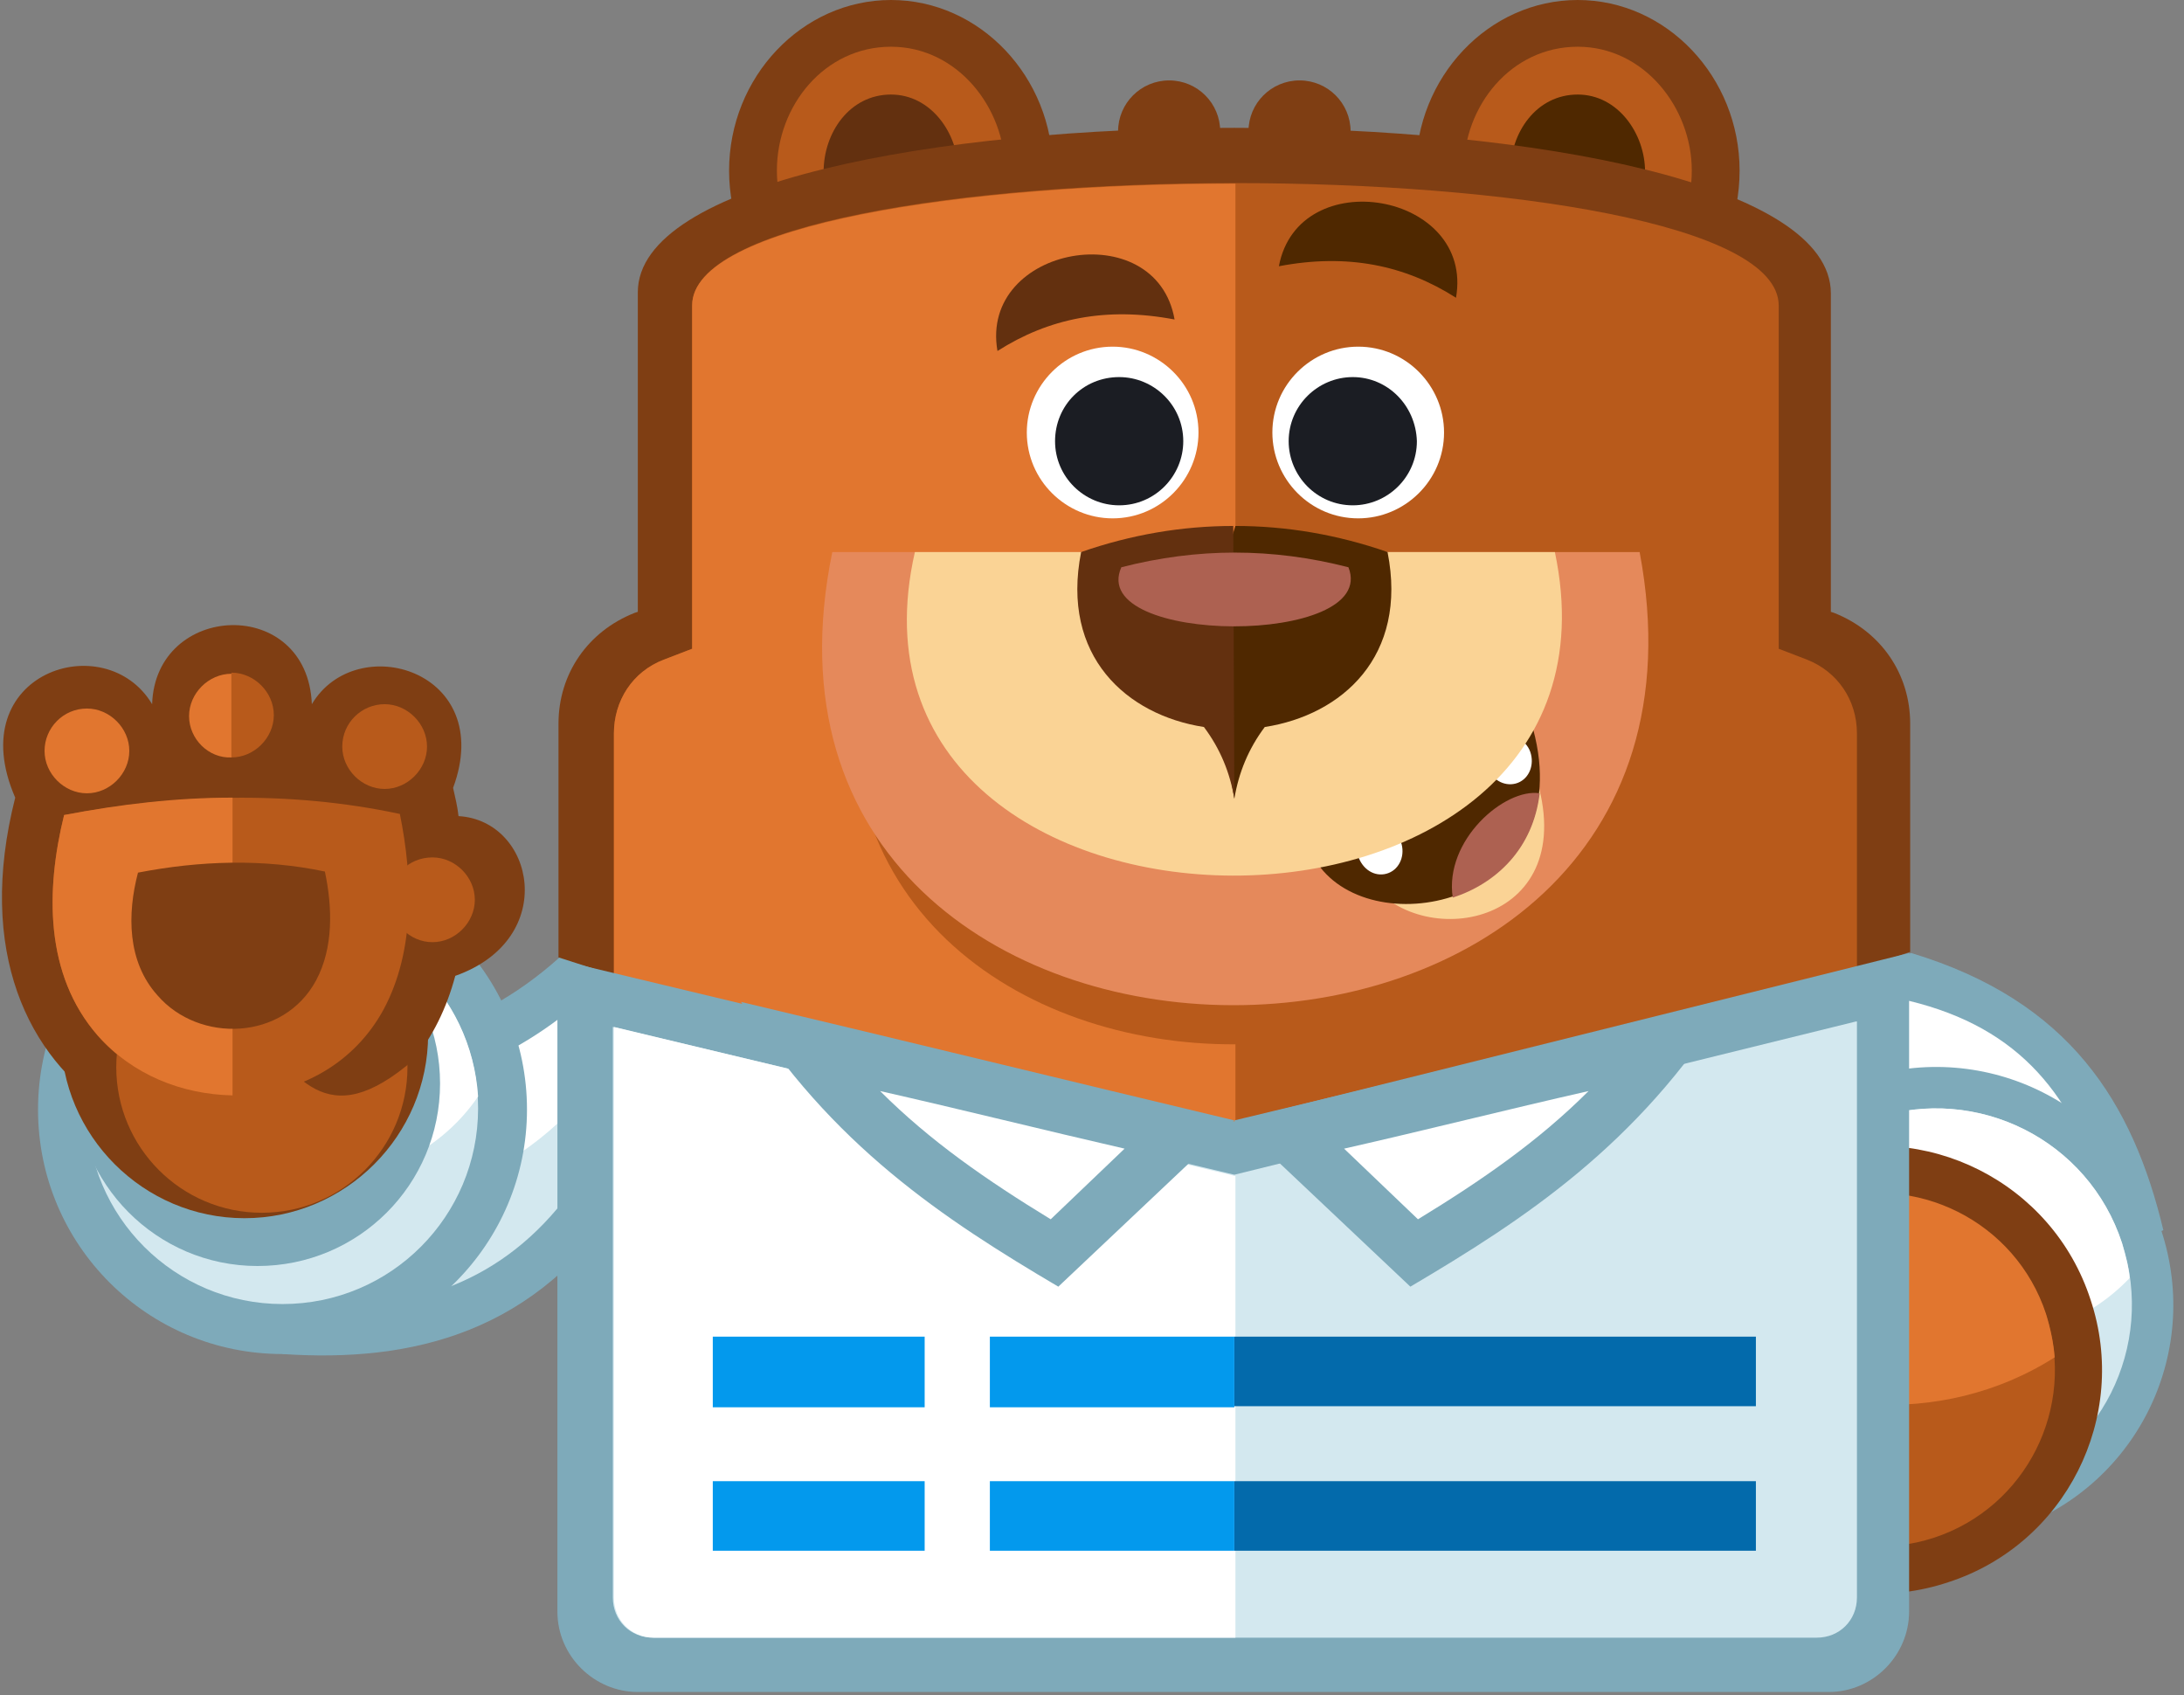 <?xml version="1.0" encoding="UTF-8"?>
<svg width="201px" height="156px" viewBox="0 0 201 156" version="1.1" xmlns="http://www.w3.org/2000/svg" xmlns:xlink="http://www.w3.org/1999/xlink">
    <rect x="0" y="0" width="201" height="156" fill="#808080" stroke="none"/>
    <title>WPForms-Logo</title>
    <g id="Page-1" stroke="none" stroke-width="1" fill="none" fill-rule="evenodd">
        <g id="WPForms-Logo" transform="translate(0.18, 0)" fill-rule="nonzero">
            <path d="M22.62,96.2 C33.72,97.7 43.42,95.2 51.32,88.1 L64.52,88.8 L57.32,110 C49.32,122.7 37.72,125.4 25.82,124.6 L22.62,96.2 L22.62,96.2 L22.62,96.2 Z" id="Path" fill="#7EAABA"></path>
            <path d="M27.52,101 L29.72,120.4 C39.62,120.3 47.52,117.1 53.42,108.1 L58.62,92.9 L52.82,92.6 C45.42,98.7 36.82,101.3 27.52,101 L27.52,101 L27.52,101 Z" id="Path" fill="#D3E8EF"></path>
            <path d="M27.52,101 L28.82,112.5 C42.42,110.9 53.02,105.3 58.52,92.9 L52.72,92.6 C45.32,98.7 36.82,101.3 27.52,101" id="Path" fill="#FFFFFF"></path>
            <path d="M25.82,79.6 C38.22,79.6 48.32,89.7 48.32,102.1 C48.32,114.5 38.22,124.6 25.82,124.6 C13.42,124.6 3.32,114.6 3.32,102.1 C3.32,89.7 13.42,79.6 25.82,79.6" id="Path" fill="#7EAABA"></path>
            <path d="M25.82,84 C15.82,84 7.82,92.1 7.82,102 C7.82,112 15.92,120 25.82,120 C35.82,120 43.82,111.9 43.82,102 C43.82,92 35.72,84 25.82,84" id="Path" fill="#D3E8EF"></path>
            <path d="M25.82,84 C19.72,84 14.22,87 11.02,91.7 C11.62,101.1 19.52,108.6 29.02,108.6 C35.12,108.6 40.62,105.6 43.82,100.9 C43.22,91.5 35.42,84 25.82,84" id="Path" fill="#FFFFFF"></path>
            <path d="M23.52,82.9 C32.82,82.9 40.32,90.4 40.32,99.7 C40.32,109 32.82,116.5 23.52,116.5 C14.22,116.5 6.72,108.9 6.72,99.6 C6.72,90.4 14.22,82.9 23.52,82.9" id="Path" fill="#7EAABA"></path>
            <path d="M22.32,78.4 C31.62,78.4 39.22,86 39.22,95.2 C39.22,104.5 31.62,112.1 22.32,112.1 C13.02,112.1 5.42,104.5 5.42,95.2 C5.42,85.9 13.02,78.4 22.32,78.4" id="Path" fill="#7F3E13"></path>
            <path d="M23.92,84.8 C16.52,84.8 10.52,90.8 10.52,98.2 C10.52,105.6 16.52,111.6 23.92,111.6 C31.32,111.6 37.32,105.6 37.32,98.2 C37.32,90.8 31.32,84.8 23.92,84.8" id="Path" fill="#B85A1B"></path>
            <path d="M13.82,64.8 C14.12,55.4 28.12,54.8 28.52,64.8 C32.62,57.9 45.52,61.7 41.52,72.5 C41.72,73.4 41.92,74.2 42.02,75.1 C49.02,75.5 51.32,86.4 41.72,89.8 C40.92,92.8 39.62,95.4 37.92,97.5 C29.72,104.6 27.02,98.8 22.62,94 C18.32,94.1 6.62,91.1 9.92,102.1 C2.42,97.3 -2.38,87.6 1.22,73.4 C-3.78,61.9 9.52,57.6 13.82,64.8 L13.82,64.8 L13.82,64.8 Z" id="Path" fill="#7F3E13"></path>
            <path d="M5.72,75 C4.02,81.9 3.92,89.7 8.82,95.3 C15.72,103.2 29.72,102.8 35.12,92.9 C38.02,87.5 37.82,80.8 36.62,74.9 C26.32,72.7 15.92,73.1 5.72,75 L5.72,75 L5.72,75 Z" id="Path" fill="#B85A1B"></path>
            <path d="M5.72,75 C4.02,81.9 3.92,89.7 8.82,95.3 C12.02,98.9 16.52,100.7 21.22,100.8 L21.22,73.4 C16.02,73.4 10.92,74 5.72,75" id="Path" fill="#E1762F"></path>
            <path d="M12.52,80.3 C11.52,84.1 11.52,88.5 14.32,91.6 C18.12,96 25.92,95.8 28.92,90.2 C30.52,87.2 30.42,83.5 29.72,80.2 C24.02,79 18.22,79.2 12.52,80.3" id="Path" fill="#7F3E13"></path>
            <path d="M21.12,69.7 C23.22,69.7 25.02,67.9 25.02,65.8 C25.02,63.7 23.22,61.9 21.12,61.9 L21.12,69.7 L21.12,69.7 L21.12,69.7 Z M35.22,64.8 C37.32,64.8 39.12,66.6 39.12,68.7 C39.12,70.8 37.32,72.6 35.22,72.6 C33.12,72.6 31.32,70.8 31.32,68.7 C31.32,66.5 33.12,64.8 35.22,64.8" id="Shape" fill="#B85A1B"></path>
            <path d="M7.82,65.2 C9.92,65.2 11.72,67 11.72,69.1 C11.72,71.2 9.92,73 7.82,73 C5.72,73 3.92,71.2 3.92,69.1 C3.92,67 5.62,65.2 7.82,65.2 M21.12,69.7 L21.12,62 C19.02,62 17.22,63.8 17.22,65.9 C17.22,68 19.02,69.8 21.12,69.7 L21.12,69.7 L21.12,69.7 Z" id="Shape" fill="#E1762F"></path>
            <path d="M39.62,78.9 C41.72,78.9 43.52,80.7 43.52,82.8 C43.52,84.9 41.72,86.7 39.62,86.7 C37.52,86.7 35.72,84.9 35.72,82.8 C35.72,80.6 37.42,78.9 39.62,78.9" id="Path" fill="#B85A1B"></path>
            <path d="M173.42,124.9 C172.52,113.2 167.22,104.8 156.82,100.3 L158.92,92.2 L175.72,87.7 C190.32,92.1 196.12,101.5 198.92,113.2 L173.42,124.9 L173.42,124.9 L173.42,124.9 Z" id="Path" fill="#7EAABA"></path>
            <path d="M176.92,118.5 L193.62,110.7 C190.72,100.9 185.82,94.6 175.52,92.1 L162.42,95.6 L161.82,97.8 C169.92,102.5 174.82,109.6 176.92,118.5 L176.92,118.5 L176.92,118.5 Z" id="Path" fill="#FFFFFF"></path>
            <path d="M157.22,126.9 C153.42,115.4 159.62,103.1 171.12,99.3 C182.62,95.5 194.92,101.7 198.72,113.2 C202.52,124.7 196.32,137 184.82,140.8 C173.32,144.6 161.02,138.4 157.22,126.9" id="Path" fill="#7EAABA"></path>
            <path d="M160.82,125.7 C163.92,135.2 174.12,140.3 183.62,137.2 C193.12,134.1 198.22,123.9 195.12,114.4 C192.02,104.9 181.82,99.8 172.32,102.9 C162.82,106 157.72,116.2 160.82,125.7" id="Path" fill="#D3E8EF"></path>
            <path d="M195.82,117.6 C195.72,116.5 195.42,115.5 195.12,114.4 C192.02,104.9 181.82,99.8 172.32,102.9 C169.42,103.9 166.92,105.5 164.92,107.5 C165.02,108.6 165.32,109.6 165.62,110.7 C168.82,120.2 178.92,125.3 188.42,122.2 C191.42,121.3 193.92,119.6 195.82,117.6" id="Path" fill="#FFFFFF"></path>
            <path d="M153.12,132.5 C149.52,121.7 155.42,110 166.22,106.5 C177.02,102.9 188.72,108.8 192.22,119.6 C195.82,130.4 189.92,142.1 179.12,145.6 C168.32,149.2 156.62,143.3 153.12,132.5" id="Path" fill="#7F3E13"></path>
            <path d="M157.32,131.2 C154.52,122.7 159.12,113.5 167.62,110.7 C176.12,107.9 185.32,112.5 188.12,121 C190.92,129.5 186.32,138.7 177.82,141.5 C169.22,144.3 160.12,139.7 157.32,131.2" id="Path" fill="#B85A1B"></path>
            <path d="M156.62,123.5 C157.62,117.7 161.62,112.6 167.62,110.6 C176.12,107.8 185.32,112.4 188.12,120.9 C188.52,122.2 188.82,123.6 188.92,124.9 C178.42,131.6 164.72,130.2 156.62,123.5 L156.62,123.5 L156.62,123.5 Z" id="Path" fill="#E1762F"></path>
            <path d="M81.82,0 C90.02,0 96.72,7.1 96.72,15.7 C96.72,24.4 90.12,31.4 81.82,31.4 C73.62,31.4 66.92,24.3 66.92,15.7 C66.92,7.1 73.62,0 81.82,0" id="Path" fill="#7F3E13"></path>
            <path d="M81.82,4.3 C75.72,4.3 71.32,9.7 71.32,15.7 C71.32,21.6 75.72,27.1 81.82,27.1 C87.92,27.1 92.32,21.7 92.32,15.7 C92.32,9.9 87.92,4.3 81.82,4.3" id="Path" fill="#B85A1B"></path>
            <path d="M81.82,8.7 C78.02,8.7 75.62,12.2 75.62,15.8 C75.62,19.3 78.12,22.9 81.82,22.9 C85.62,22.9 88.02,19.4 88.02,15.8 C88.02,12.3 85.52,8.7 81.82,8.7" id="Path" fill="#63300F"></path>
            <path d="M145.02,0 C153.22,0 159.92,7.1 159.92,15.7 C159.92,24.4 153.32,31.4 145.02,31.4 C136.82,31.4 130.12,24.3 130.12,15.7 C130.12,7.1 136.82,0 145.02,0" id="Path" fill="#7F3E13"></path>
            <path d="M145.02,4.3 C138.92,4.3 134.52,9.7 134.52,15.7 C134.52,21.6 138.92,27.1 145.02,27.1 C151.12,27.1 155.52,21.7 155.52,15.7 C155.52,9.9 151.12,4.3 145.02,4.3" id="Path" fill="#B85A1B"></path>
            <path d="M145.02,8.7 C141.22,8.7 138.82,12.2 138.82,15.8 C138.82,19.3 141.32,22.9 145.02,22.9 C148.82,22.9 151.22,19.4 151.22,15.8 C151.22,12.3 148.72,8.7 145.02,8.7" id="Path" fill="#4F2800"></path>
            <path d="M119.42,7.4 C122.02,7.4 124.12,9.5 124.12,12.1 C124.12,14.7 122.02,16.8 119.42,16.8 C116.82,16.8 114.72,14.7 114.72,12.1 C114.72,9.5 116.82,7.4 119.42,7.4 M107.42,7.4 C110.02,7.4 112.12,9.5 112.12,12.1 C112.12,14.7 110.02,16.8 107.42,16.8 C104.82,16.8 102.72,14.7 102.72,12.1 C102.72,9.5 104.82,7.4 107.42,7.4" id="Shape" fill="#7F3E13"></path>
            <path d="M168.32,27 L168.32,56.3 L168.62,56.4 C172.92,58.1 175.62,62 175.62,66.6 L175.62,87.6 L113.42,108.1 L51.22,88.1 L51.22,66.6 C51.22,62 53.92,58.1 58.22,56.4 L58.52,56.3 L58.52,26.9 C58.52,6.7 168.32,6.7 168.32,27 L168.32,27 L168.32,27 Z" id="Path" fill="#7F3E13"></path>
            <path d="M63.52,28.1 L63.52,59.7 L60.92,60.7 C58.02,61.8 56.32,64.5 56.32,67.5 L56.32,89.7 L113.52,108.1 L170.72,89.3 L170.72,67.5 C170.72,64.4 168.92,61.8 166.12,60.7 L163.52,59.7 L163.52,28.1 C163.42,13.1 63.62,13.1 63.52,28.1 L63.52,28.1 L63.52,28.1 Z" id="Path" fill="#B85A1B"></path>
            <path d="M63.52,28.1 L63.52,59.7 L60.92,60.7 C58.02,61.8 56.32,64.5 56.32,67.5 L56.32,89.7 L113.52,108.1 L113.52,96.1 C93.72,96.2 73.92,83.2 79.12,57.5 L113.52,57.5 L113.52,16.9 C88.52,16.9 63.52,20.7 63.52,28.1 L63.52,28.1 L63.52,28.1 Z" id="Path" fill="#E1762F"></path>
            <path d="M76.42,50.8 L150.72,50.8 C161.22,106.6 65.02,106.2 76.42,50.8" id="Path" fill="#E5895B"></path>
            <path d="M80.02,55.2 C79.02,63.8 80.82,72.1 87.22,78.6 C94.02,85.4 104.22,88.3 113.62,88.2 C122.72,88.1 132.32,85.3 139.02,78.9 C145.72,72.4 147.82,64 146.92,55.2 L80.02,55.2 L80.02,55.2 Z" id="Path" fill="#E5895B"></path>
            <path d="M125.92,81.2 C130.92,87.7 145.52,85 141.12,71.3 L125.92,81.2 L125.92,81.2 Z" id="Path" fill="#FAD395"></path>
            <path d="M121.32,79.8 C126.92,87 145.12,82.7 140.92,67.1 L121.32,79.8 L121.32,79.8 Z" id="Path" fill="#4F2800"></path>
            <path d="M138.12,67.8 C139.22,67.5 140.42,68.2 140.72,69.4 C141.02,70.6 140.42,71.8 139.32,72.1 C138.22,72.4 137.02,71.7 136.72,70.5 C136.42,69.4 137.02,68.1 138.12,67.8 M126.22,76.1 C127.32,75.8 128.42,76.5 128.82,77.7 C129.12,78.9 128.52,80.1 127.42,80.4 C126.32,80.7 125.22,80 124.82,78.8 C124.52,77.6 125.12,76.4 126.22,76.1" id="Shape" fill="#FFFFFF"></path>
            <path d="M133.52,82.6 C137.52,81.3 140.92,78.1 141.52,73 C138.32,72.5 132.72,77.3 133.52,82.6" id="Path" fill="#AD6151"></path>
            <path d="M84.02,50.8 L142.92,50.8 C151.32,90.7 75.02,90.3 84.02,50.8" id="Path" fill="#FAD395"></path>
            <path d="M113.42,73.5 C113.82,71.1 114.72,68.9 116.22,66.9 C123.32,65.8 129.42,60.4 127.52,50.8 C122.92,49.2 118.22,48.4 113.52,48.4 L110.62,57.5 L113.42,73.5 L113.42,73.5 L113.42,73.5 Z" id="Path" fill="#4F2800"></path>
            <path d="M113.42,73.5 C113.02,71.1 112.12,68.9 110.62,66.9 C103.52,65.8 97.42,60.4 99.32,50.8 C103.92,49.2 108.62,48.4 113.32,48.4 L113.42,73.5 L113.42,73.5 L113.42,73.5 Z" id="Path" fill="#63300F"></path>
            <path d="M103.02,52.2 C110.02,50.4 116.92,50.4 123.92,52.2 C126.82,59.5 99.82,59.4 103.02,52.2" id="Path" fill="#AD6151"></path>
            <path d="M102.22,31.9 C106.52,31.9 110.12,35.4 110.12,39.8 C110.12,44.1 106.62,47.7 102.22,47.7 C97.92,47.7 94.32,44.2 94.32,39.8 C94.32,35.5 97.82,31.9 102.22,31.9" id="Path" fill="#FFFFFF"></path>
            <path d="M102.82,34.7 C106.02,34.7 108.72,37.3 108.72,40.6 C108.72,43.8 106.12,46.5 102.82,46.5 C99.62,46.5 96.92,43.9 96.92,40.6 C96.92,37.3 99.52,34.7 102.82,34.7" id="Path" fill="#1B1D23"></path>
            <path d="M124.82,31.9 C120.52,31.9 116.92,35.4 116.92,39.8 C116.92,44.1 120.42,47.7 124.82,47.7 C129.12,47.7 132.72,44.2 132.72,39.8 C132.72,35.5 129.22,31.9 124.82,31.9" id="Path" fill="#FFFFFF"></path>
            <path d="M124.32,34.7 C121.12,34.7 118.42,37.3 118.42,40.6 C118.42,43.8 121.02,46.5 124.32,46.5 C127.52,46.5 130.22,43.9 130.22,40.6 C130.12,37.3 127.52,34.7 124.32,34.7" id="Path" fill="#1B1D23"></path>
            <path d="M107.92,29.4 C101.62,28.2 96.32,29.3 91.62,32.3 C89.92,22.6 106.22,19.7 107.92,29.4" id="Path" fill="#63300F"></path>
            <path d="M117.52,24.5 C123.82,23.3 129.12,24.4 133.82,27.4 C135.52,17.7 119.32,14.9 117.52,24.5" id="Path" fill="#4F2800"></path>
            <path d="M175.52,87.7 L175.52,148.3 C175.52,152.3 172.22,155.7 168.12,155.7 L58.52,155.7 C54.52,155.7 51.12,152.4 51.12,148.3 L51.12,88.3 L113.32,103.2 L175.52,87.7 L175.52,87.7 Z" id="Path" fill="#7EAABA"></path>
            <path d="M170.62,94 L113.42,108.1 L56.22,94.5 L56.22,147 C56.22,149.1 57.82,150.7 59.92,150.7 L167.02,150.7 C169.12,150.7 170.72,149.1 170.72,147 L170.72,94 L170.62,94 Z" id="Path" fill="#D3E8EF"></path>
            <path d="M113.42,108.2 L56.32,94.5 L56.32,147 C56.32,149.1 57.92,150.7 60.02,150.7 L113.52,150.7 L113.52,108.2 L113.42,108.2 Z" id="Path" fill="#FFFFFF"></path>
            <path d="M113.42,136.3 L161.42,136.3 L161.42,139.5 L161.42,142.7 L113.42,142.7 L113.42,136.3 L113.42,136.3 Z M113.42,123 L161.42,123 L161.42,126.2 L161.42,129.4 L113.42,129.4 L113.42,123 L113.42,123 Z" id="Shape" fill="#036AAB"></path>
            <path d="M113.42,142.8 L113.42,136.3 L65.42,136.3 L65.42,139.5 L65.42,142.7 L113.42,142.7 L113.42,142.8 Z M65.42,123 L113.42,123 L113.42,129.5 L65.42,129.5 L65.42,123 L65.42,123 Z" id="Shape" fill="#0399ED"></path>
            <polygon id="Path" fill="#FFFFFF" points="84.92 118.8 90.92 118.8 90.92 148.2 84.92 148.2"></polygon>
            <path d="M68.02,92.2 C83.22,95.8 98.32,99.5 113.42,103.1 L97.22,118.4 C86.72,112.2 76.32,105.4 68.02,92.2" id="Path" fill="#7EAABA"></path>
            <path d="M80.82,100.4 C85.42,105 90.62,108.6 96.52,112.2 L103.32,105.7 C95.92,104 88.32,102.1 80.82,100.4" id="Path" fill="#FFFFFF"></path>
            <path d="M158.82,92.2 C143.62,95.8 128.52,99.5 113.42,103.1 L129.62,118.4 C140.12,112.2 150.52,105.4 158.82,92.2" id="Path" fill="#7EAABA"></path>
            <path d="M146.02,100.4 C141.42,105 136.22,108.6 130.32,112.2 L123.52,105.7 C131.02,104 138.52,102.1 146.02,100.4" id="Path" fill="#FFFFFF"></path>
        </g>
    </g>
</svg>